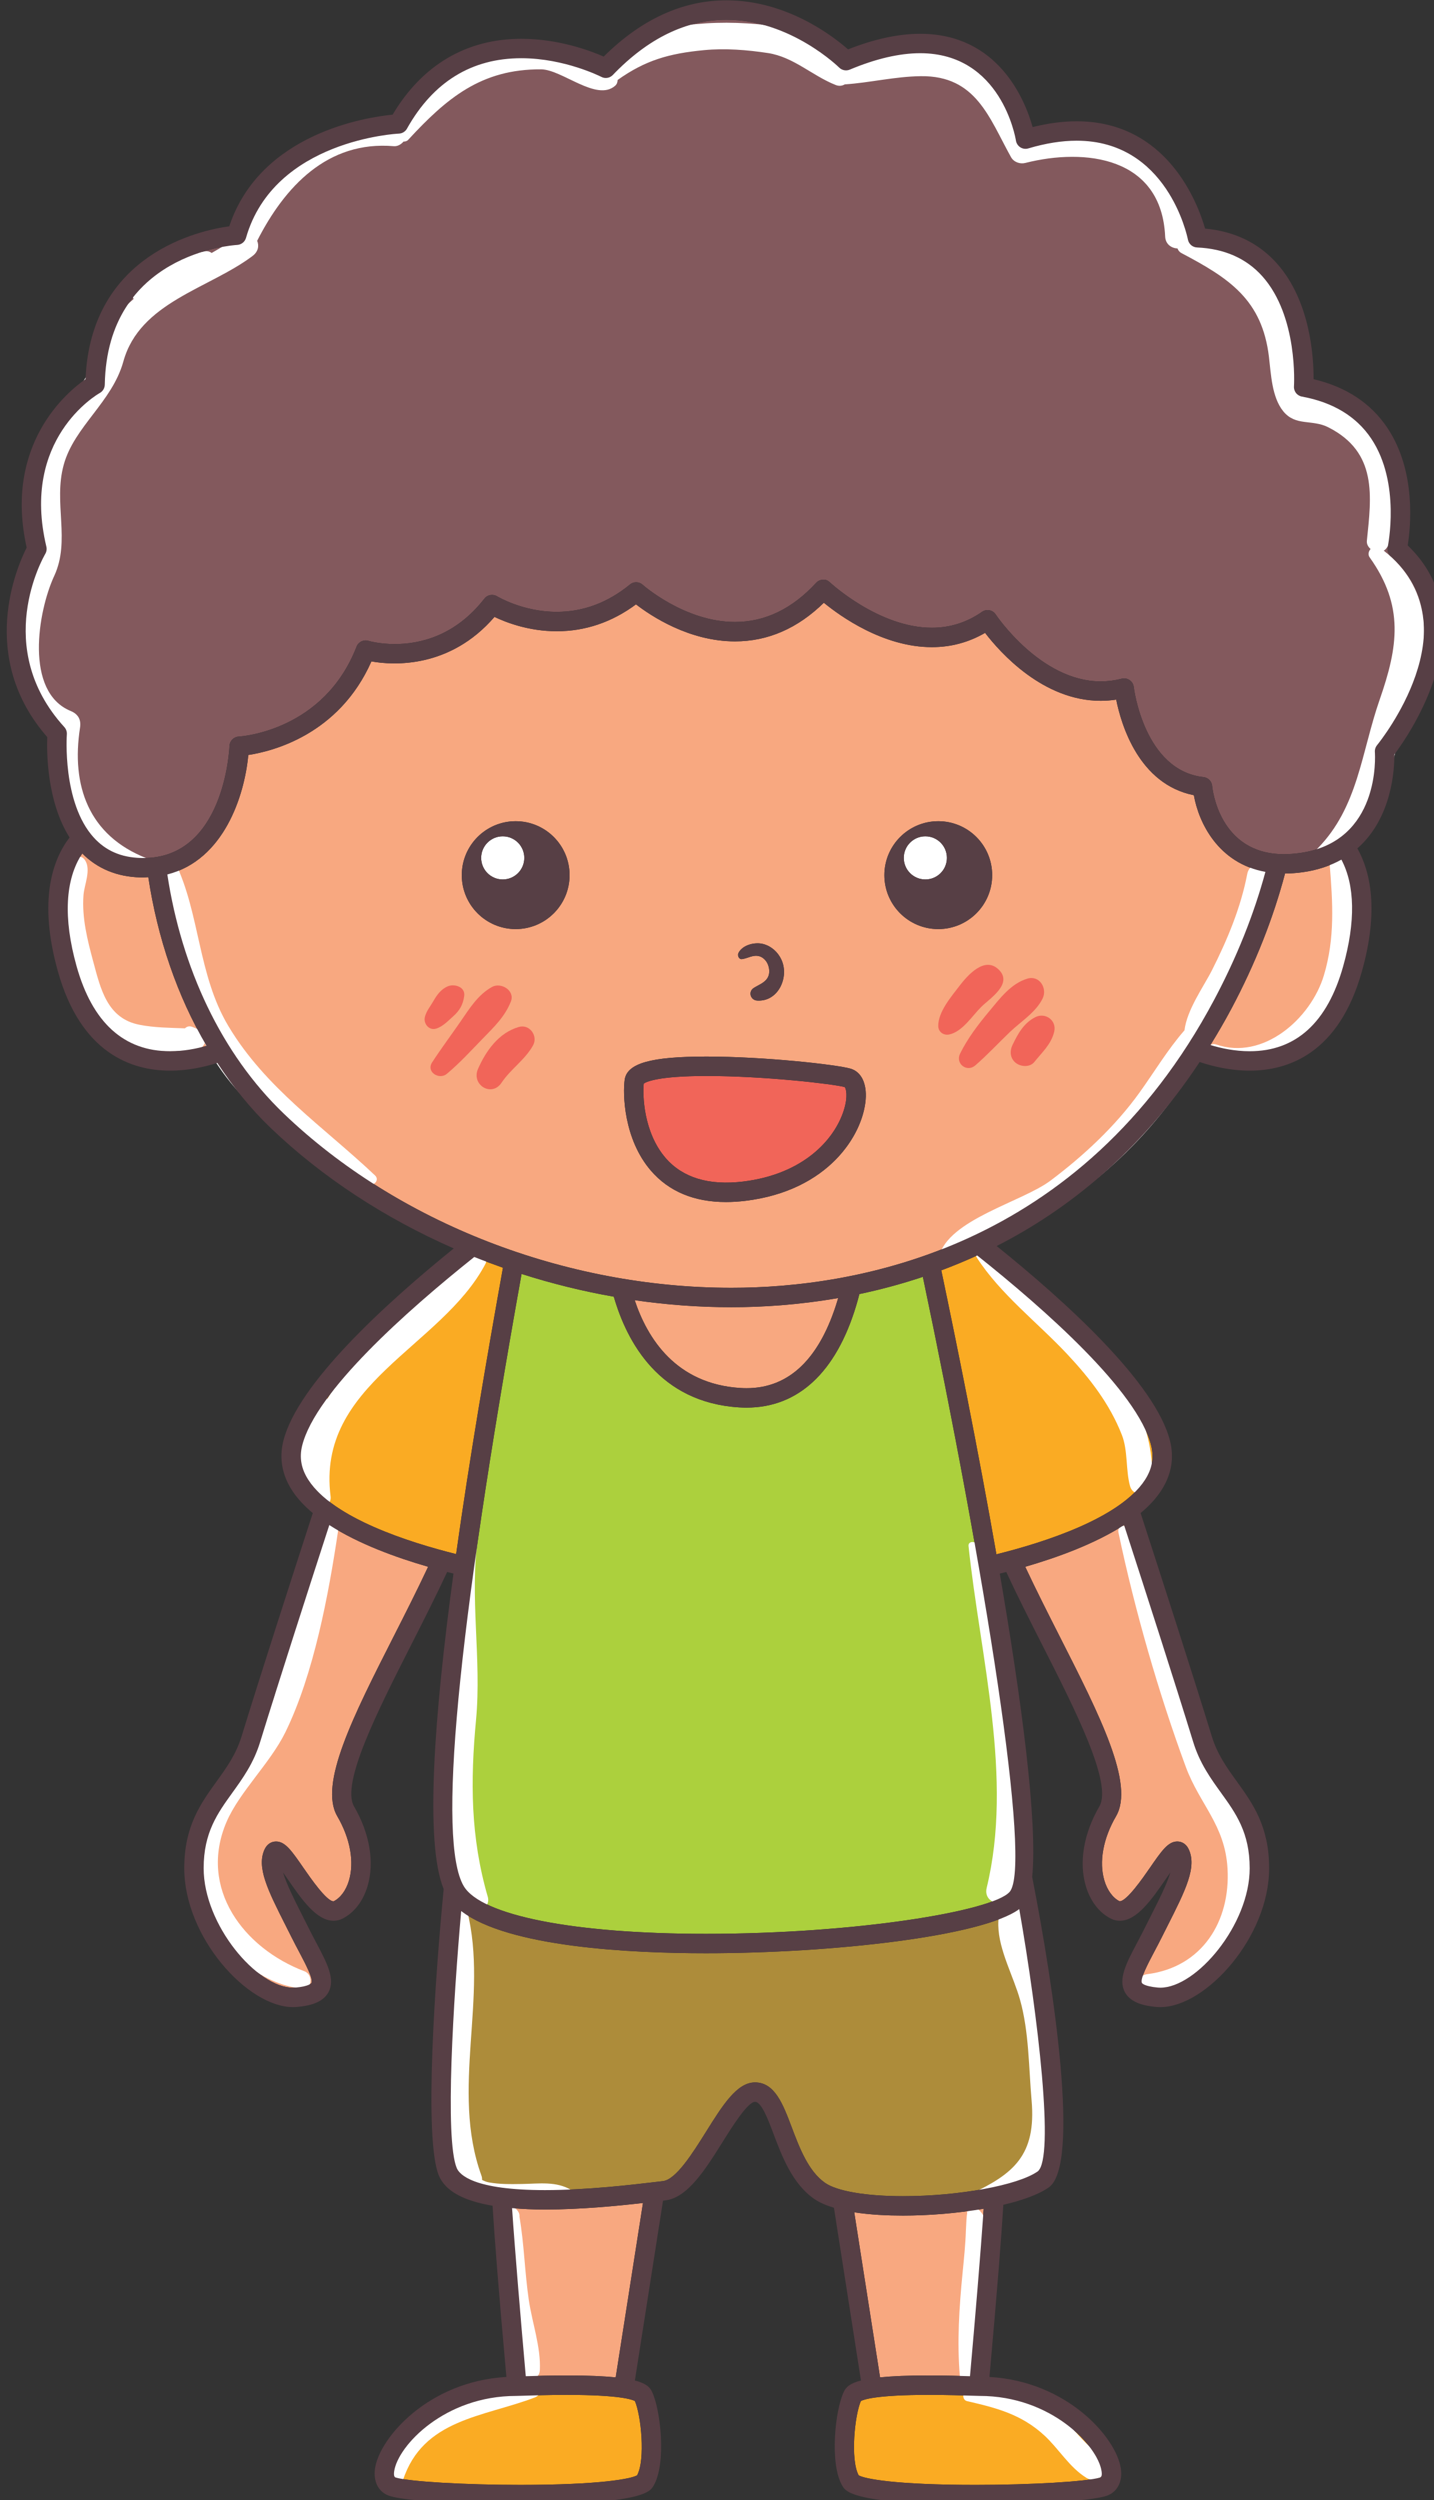 <?xml version="1.0" encoding="UTF-8" standalone="no"?>
<!-- Created with Inkscape (http://www.inkscape.org/) -->

<svg
   width="30.805mm"
   height="53.676mm"
   viewBox="0 0 30.805 53.676"
   version="1.1"
   id="svg1"
   inkscape:version="1.4.2 (f4327f4, 2025-05-13)"
   sodipodi:docname="boy2.svg"
   xmlns:inkscape="http://www.inkscape.org/namespaces/inkscape"
   xmlns:sodipodi="http://sodipodi.sourceforge.net/DTD/sodipodi-0.dtd"
   xmlns="http://www.w3.org/2000/svg"
   xmlns:svg="http://www.w3.org/2000/svg">
  <rect x="0" y="0" width="30.805" height="53.676" fill="#333333" stroke="none"/>
  <sodipodi:namedview
     id="namedview1"
     pagecolor="#ffffff"
     bordercolor="#000000"
     borderopacity="0.25"
     inkscape:showpageshadow="2"
     inkscape:pageopacity="0.0"
     inkscape:pagecheckerboard="0"
     inkscape:deskcolor="#d1d1d1"
     inkscape:document-units="mm"
     inkscape:zoom="1.2275954"
     inkscape:cx="-197.13336"
     inkscape:cy="79.830863"
     inkscape:window-width="2880"
     inkscape:window-height="1676"
     inkscape:window-x="-12"
     inkscape:window-y="-12"
     inkscape:window-maximized="1"
     inkscape:current-layer="layer1" />
  <defs
     id="defs1" />
  <g
     inkscape:label="图层 1"
     inkscape:groupmode="layer"
     id="layer1"
     transform="translate(-157.162,-127.265)">
    <g
       id="g143"
       transform="matrix(0.265,0,0,0.265,65.752,122.552)">
		<path
   style="fill:#f8a880"
   d="m 418.141,197.289 c -1.215,0 -2.634,-0.062 -3.949,-0.268 l 2.094,13.374 c 0.954,-0.098 2.224,-0.155 3.945,-0.155 1.327,0 2.561,0.036 3.343,0.061 0.398,-4.454 0.867,-10.025 1.108,-13.567 -2.116,0.367 -4.468,0.555 -6.541,0.555 z"
   id="path102" />

		<path
   style="fill:#faab23"
   d="m 424.362,211.898 c -0.077,0 -0.269,-0.006 -0.551,-0.015 -0.731,-0.025 -2.097,-0.07 -3.58,-0.07 -4.283,0 -5.297,0.386 -5.501,0.498 -0.5,1.135 -0.87,4.734 -0.181,6.019 0.467,0.282 2.97,0.777 9.477,0.777 h 10e-4 c 4.507,0 9.035,-0.268 10.093,-0.599 0.047,-0.014 0.189,-0.059 0.12,-0.516 -0.316,-2.069 -4.088,-6.094 -9.878,-6.094 z"
   id="path103" />

		<path
   style="fill:#f8a880"
   d="m 389.115,196.798 c -0.98,0 -1.85,-0.045 -2.662,-0.114 0.24,3.539 0.712,9.143 1.112,13.618 0.782,-0.025 2.016,-0.061 3.343,-0.061 1.721,0 2.991,0.058 3.945,0.155 l 2.212,-14.128 c -1.993,0.226 -5.046,0.53 -7.95,0.53 z"
   id="path104" />

		<path
   style="fill:#f8a880"
   d="m 436.063,141.342 c -2.367,1.525 -5.428,2.635 -8.011,3.38 0.873,1.862 1.841,3.773 2.797,5.655 3.262,6.419 6.078,11.963 4.566,14.554 -1.052,1.802 -1.396,3.703 -0.946,5.215 0.237,0.793 0.686,1.405 1.234,1.678 h 0.001 c 0.58,0 1.896,-1.904 2.458,-2.717 0.948,-1.372 1.471,-2.128 2.217,-2.128 0.382,0 0.719,0.219 0.902,0.585 0.728,1.456 -0.234,3.36 -1.69,6.241 l -0.463,0.919 c -0.213,0.427 -0.426,0.829 -0.627,1.208 -0.49,0.926 -1.16,2.194 -0.989,2.509 0.006,0.011 0.16,0.271 1.29,0.374 0.068,0.006 0.134,0.009 0.203,0.009 2.925,-0.001 7.242,-5.099 7.242,-9.679 0,-2.89 -1.126,-4.453 -2.319,-6.106 -0.851,-1.18 -1.73,-2.399 -2.258,-4.115 -1.455,-4.732 -3.826,-12.092 -5.607,-17.582 z"
   id="path105" />

		<path
   style="fill:#faab23"
   d="m 421.248,120.707 c 1.207,5.741 2.962,14.397 4.468,23.005 3.81,-0.946 9.999,-2.904 12.03,-6.011 0.591,-0.904 0.759,-1.819 0.514,-2.798 -1.1,-4.399 -8.612,-11.035 -14.103,-15.402 -0.972,0.447 -1.943,0.845 -2.909,1.206 z"
   id="path106" />

		<path
   style="fill:#f8a880"
   d="m 371.637,141.342 c -1.782,5.491 -4.152,12.85 -5.609,17.583 -0.527,1.715 -1.407,2.935 -2.258,4.115 -1.192,1.654 -2.319,3.216 -2.319,6.106 0,4.581 4.317,9.679 7.242,9.679 0.068,0 0.135,-0.003 0.203,-0.009 1.131,-0.102 1.284,-0.362 1.29,-0.374 0.171,-0.316 -0.5,-1.583 -0.989,-2.509 -0.201,-0.379 -0.414,-0.781 -0.627,-1.208 l -0.463,-0.919 c -1.455,-2.881 -2.418,-4.785 -1.689,-6.241 0.183,-0.366 0.52,-0.585 0.901,-0.585 0.748,0 1.269,0.756 2.217,2.127 0.562,0.814 1.88,2.721 2.446,2.722 0.561,-0.278 1.011,-0.89 1.247,-1.683 0.45,-1.512 0.105,-3.412 -0.946,-5.215 -1.512,-2.591 1.305,-8.135 4.567,-14.554 0.956,-1.882 1.924,-3.793 2.798,-5.655 -2.583,-0.745 -5.644,-1.855 -8.011,-3.38 z"
   id="path107" />

		<path
   style="fill:#faab23"
   d="m 381.918,143.695 c 1.085,-7.724 2.493,-15.943 3.796,-23.201 -0.782,-0.275 -1.558,-0.564 -2.325,-0.872 -5.477,4.368 -12.861,10.922 -13.951,15.281 -0.245,0.979 -0.077,1.893 0.514,2.798 2.021,3.09 8.152,5.043 11.966,5.994 z"
   id="path108" />

		<path
   style="fill:#ad8c3a"
   d="m 429.059,193.712 c 1.388,-1.052 0.038,-12.509 -1.491,-21.256 -3.002,2.219 -15.208,3.577 -25.404,3.577 -10e-4,0 -10e-4,0 -0.003,0 -6.05,0 -16.008,-0.482 -19.833,-3.42 -0.625,7.112 -1.346,18.458 -0.359,20.825 0.223,0.537 1.368,1.786 7.147,1.786 3.412,0 7.099,-0.437 8.871,-0.647 l 0.693,-0.081 c 1.067,-0.119 2.419,-2.277 3.505,-4.01 1.34,-2.14 2.497,-3.988 3.96,-3.988 1.607,0 2.273,1.766 2.979,3.635 0.629,1.664 1.342,3.55 2.698,4.501 0.969,0.678 3.332,1.082 6.319,1.082 4.516,0 9.311,-0.88 10.918,-2.004 z"
   id="path109" />

		<path
   style="fill:#acd03d"
   d="m 419.754,121.234 c -1.754,0.585 -3.48,1.043 -5.146,1.394 -0.081,0.314 -0.166,0.63 -0.262,0.947 -1.63,5.399 -4.702,8.253 -8.883,8.253 -0.001,0 -0.001,0 -0.002,0 -0.194,0 -0.393,-0.006 -0.595,-0.018 -6.476,-0.406 -9.103,-5.29 -10.165,-8.969 -2.536,-0.446 -5.036,-1.064 -7.477,-1.844 -5.252,29.282 -6.83,45.97 -4.689,49.594 1.41,2.387 8.931,3.87 19.626,3.87 10e-4,0 0.002,0 0.003,0 12.114,0 23.179,-1.82 24.615,-3.387 1.873,-2.043 -2.07,-26.259 -7.025,-49.84 z"
   id="path110" />

		<path
   style="fill:#f8a880"
   d="m 404.964,130.238 c 0.168,0.011 0.335,0.016 0.497,0.016 10e-4,0 10e-4,0 0.002,0 3.466,0 5.948,-2.401 7.377,-7.135 0.017,-0.056 0.03,-0.111 0.046,-0.166 -3.227,0.557 -6.188,0.741 -8.652,0.741 -2.621,0 -5.244,-0.195 -7.84,-0.57 1.037,3.118 3.356,6.789 8.57,7.114 z"
   id="path111" />

		<path
   style="fill:#f8a880"
   d="m 358.736,102.955 c 1.086,0 2.108,-0.201 2.948,-0.438 -2.385,-4.063 -3.973,-8.743 -4.72,-13.668 -0.134,0.006 -0.259,0.026 -0.397,0.026 l -0.249,-0.003 c -1.898,-0.052 -3.476,-0.709 -4.706,-1.94 -1.387,2.088 -1.558,5.228 -0.46,9.138 1.283,4.568 3.835,6.885 7.584,6.885 z"
   id="path112" />

		<path
   style="fill:#f8a880"
   d="m 450.525,88.454 c -0.486,0.067 -0.958,0.098 -1.411,0.102 -0.955,3.61 -2.396,7.281 -4.357,10.966 -0.544,1.023 -1.112,1.991 -1.691,2.931 0.878,0.265 1.992,0.502 3.177,0.502 h 0.001 c 3.748,0 6.299,-2.317 7.583,-6.885 1.012,-3.604 0.957,-6.562 -0.144,-8.638 -0.87,0.481 -1.904,0.848 -3.158,1.022 z"
   id="path113" />

		<path
   style="fill:#f8a880"
   d="m 443.368,98.782 c 1.854,-3.484 3.228,-6.951 4.153,-10.36 -3.83,-0.695 -5.409,-3.989 -5.8,-6.211 -4.475,-0.893 -5.897,-5.749 -6.295,-7.745 -0.418,0.063 -0.838,0.096 -1.257,0.096 -4.683,0 -8.166,-3.931 -9.372,-5.503 -1.321,0.769 -2.769,1.157 -4.314,1.157 -3.925,0 -7.408,-2.494 -8.757,-3.598 -2.12,2.078 -4.539,3.13 -7.202,3.13 -3.73,0 -6.836,-2.08 -8.025,-2.999 -1.951,1.446 -4.11,2.178 -6.428,2.178 -2.287,-0.001 -4.131,-0.724 -5.043,-1.163 -3.61,4.19 -8.215,3.93 -9.976,3.606 -2.636,5.949 -8.046,7.289 -9.98,7.582 -0.31,3.339 -1.999,8.521 -6.565,9.679 1.149,7.562 4.368,14.519 9.443,19.38 9.223,8.835 22.787,14.109 36.282,14.109 9.98,10e-4 28.332,-3.03 39.136,-23.338 z M 421.003,84.318 c 2.413,0 4.37,1.956 4.37,4.37 0,2.413 -1.956,4.37 -4.37,4.37 -2.414,0 -4.37,-1.956 -4.37,-4.37 0.001,-2.413 1.957,-4.37 4.37,-4.37 z m -16.195,10.667 c 0.338,-0.653 1.337,-0.898 2.007,-0.718 0.66,0.177 1.186,0.652 1.472,1.269 0.651,1.406 -0.246,3.422 -1.966,3.314 -0.545,-0.034 -0.749,-0.72 -0.277,-1.023 0.413,-0.265 0.954,-0.433 1.17,-0.914 0.142,-0.316 0.097,-0.702 -0.034,-1.014 -0.128,-0.304 -0.405,-0.584 -0.733,-0.656 -0.485,-0.107 -0.887,0.185 -1.35,0.247 -0.27,0.037 -0.392,-0.306 -0.289,-0.505 z m -9.227,10.283 c 0.191,-1.337 2.115,-1.883 6.641,-1.883 4.678,0 10.517,0.651 11.657,0.977 0.88,0.251 1.343,1.19 1.238,2.512 -0.225,2.849 -3.008,7.383 -9.75,8.2 -0.54,0.066 -1.068,0.099 -1.57,0.099 -2.577,0 -4.622,-0.851 -6.078,-2.531 -2.237,-2.579 -2.295,-6.28 -2.138,-7.374 z m -8.835,-20.95 c 2.413,0 4.37,1.956 4.37,4.37 0,2.413 -1.956,4.37 -4.37,4.37 -2.413,0 -4.369,-1.956 -4.369,-4.37 0,-2.413 1.956,-4.37 4.369,-4.37 z"
   id="path114" />

		<path
   style="fill:#83595d"
   d="m 456.395,78.716 c -0.014,-0.201 0.048,-0.4 0.175,-0.556 0.314,-0.387 7.634,-9.537 1.113,-15.312 -0.213,-0.188 -0.307,-0.478 -0.248,-0.756 0.011,-0.051 1.076,-5.154 -1.329,-8.76 -1.201,-1.801 -3.095,-2.951 -5.628,-3.416 -0.393,-0.072 -0.67,-0.428 -0.642,-0.827 0.004,-0.056 0.35,-5.66 -2.565,-8.921 -1.298,-1.451 -3.079,-2.236 -5.293,-2.332 -0.363,-0.015 -0.667,-0.278 -0.737,-0.633 -0.066,-0.327 -1.687,-8.018 -9.023,-8.018 -1.208,0 -2.526,0.211 -3.919,0.626 -0.215,0.064 -0.45,0.033 -0.642,-0.088 -0.191,-0.121 -0.323,-0.319 -0.358,-0.542 -0.047,-0.289 -1.221,-7.084 -7.762,-7.084 -1.682,0 -3.603,0.448 -5.71,1.331 -0.295,0.123 -0.634,0.055 -0.859,-0.168 -0.039,-0.039 -3.956,-3.875 -9.137,-3.875 -3.26,0 -6.36,1.506 -9.212,4.477 -0.241,0.251 -0.617,0.315 -0.929,0.154 -0.029,-0.015 -2.977,-1.514 -6.488,-1.514 -4.03,0 -7.149,1.921 -9.27,5.708 -0.133,0.239 -0.382,0.391 -0.655,0.401 -0.1,0.004 -10.121,0.501 -12.393,8.449 -0.091,0.322 -0.378,0.55 -0.712,0.569 -0.43,0.025 -10.546,0.728 -10.735,11.322 -0.005,0.28 -0.159,0.536 -0.402,0.672 -0.261,0.148 -6.415,3.747 -4.333,12.452 0.047,0.198 0.015,0.407 -0.087,0.582 -0.179,0.307 -4.331,7.592 1.543,14.035 0.145,0.16 0.219,0.373 0.203,0.589 -0.004,0.055 -0.384,5.517 2.171,8.348 0.975,1.08 2.228,1.626 3.829,1.669 l 0.206,0.003 c 6.517,0 6.964,-8.716 6.98,-9.087 0.017,-0.402 0.338,-0.728 0.741,-0.753 0.281,-0.016 6.917,-0.491 9.56,-7.288 0.149,-0.385 0.567,-0.589 0.967,-0.467 0.006,0.002 0.869,0.26 2.134,0.26 2.005,0 4.893,-0.639 7.26,-3.682 0.245,-0.315 0.69,-0.394 1.033,-0.186 0.021,0.013 2.079,1.257 4.83,1.258 2.149,0 4.148,-0.747 5.941,-2.219 0.298,-0.248 0.733,-0.238 1.024,0.021 0.034,0.031 3.418,3.018 7.488,3.018 2.429,0 4.641,-1.066 6.575,-3.17 0.141,-0.155 0.34,-0.246 0.55,-0.253 0.212,-0.036 0.416,0.069 0.567,0.213 0.04,0.037 3.966,3.678 8.267,3.678 1.474,0 2.842,-0.434 4.066,-1.29 0.172,-0.121 0.388,-0.167 0.598,-0.128 0.209,0.04 0.392,0.162 0.509,0.339 0.036,0.054 3.638,5.425 8.512,5.425 0.568,0 1.141,-0.074 1.703,-0.219 0.221,-0.055 0.456,-0.013 0.642,0.115 0.189,0.129 0.31,0.333 0.336,0.559 0.008,0.067 0.823,6.762 5.659,7.3 0.372,0.041 0.663,0.34 0.697,0.713 0.02,0.225 0.563,5.531 5.823,5.531 0.406,0 0.836,-0.032 1.278,-0.093 6.546,-0.91 6.109,-7.884 6.088,-8.18 z"
   id="path115" />

		<path
   style="fill:#faab23"
   d="m 390.908,211.813 c -1.483,0 -2.849,0.045 -3.58,0.07 -0.282,0.009 -0.474,0.015 -0.551,0.015 -5.788,0 -9.561,4.026 -9.878,6.093 -0.07,0.457 0.073,0.502 0.12,0.516 1.058,0.331 5.587,0.599 10.094,0.599 6.507,0 9.011,-0.496 9.478,-0.777 0.688,-1.286 0.318,-4.885 -0.182,-6.019 -0.205,-0.111 -1.218,-0.497 -5.501,-0.497 z"
   id="path116" />

		<path
   style="fill:#ffffff"
   d="m 419.955,89.037 c 0.965,0 1.748,-0.783 1.748,-1.748 0,-0.965 -0.783,-1.748 -1.748,-1.748 -0.965,0 -1.748,0.783 -1.748,1.748 0,0.966 0.782,1.748 1.748,1.748 z"
   id="path117" />

		<path
   style="fill:#ffffff"
   d="m 385.697,89.037 c 0.965,0 1.748,-0.783 1.748,-1.748 0,-0.965 -0.783,-1.748 -1.748,-1.748 -0.965,0 -1.748,0.783 -1.748,1.748 10e-4,0.966 0.783,1.748 1.748,1.748 z"
   id="path118" />

		<path
   style="fill:#f16559"
   d="m 405.179,113.513 c 4.857,-0.589 7.402,-3.366 8.165,-5.769 0.362,-1.143 0.178,-1.791 0.073,-1.885 -0.926,-0.258 -6.561,-0.901 -11.195,-0.901 -3.991,0 -4.92,0.491 -5.095,0.618 -0.093,0.875 -0.04,3.937 1.78,6.036 1.385,1.595 3.505,2.236 6.272,1.901 z"
   id="path119" />

		<path
   style="fill:#f16559"
   d="m 425.919,96.356 c -1.151,-1.151 -2.547,0.452 -3.212,1.322 -0.659,0.864 -1.726,2.099 -1.705,3.244 0.009,0.476 0.439,0.769 0.887,0.675 1.072,-0.223 1.867,-1.515 2.605,-2.242 0.699,-0.688 2.568,-1.856 1.425,-2.999 z"
   id="path120" />

		<path
   style="fill:#f16559"
   d="m 428.228,97.072 c -1.343,0.403 -2.225,1.606 -3.092,2.641 -0.887,1.059 -1.753,2.195 -2.365,3.435 -0.402,0.812 0.552,1.545 1.235,0.953 0.981,-0.85 1.869,-1.811 2.808,-2.709 0.891,-0.853 2.097,-1.582 2.649,-2.713 0.401,-0.821 -0.254,-1.902 -1.235,-1.607 z"
   id="path121" />

		<path
   style="fill:#f16559"
   d="m 428.866,100.196 c -0.935,0.476 -1.406,1.34 -1.847,2.254 -0.223,0.463 -0.204,0.99 0.177,1.37 0.4,0.399 1.213,0.482 1.599,0 0.632,-0.79 1.36,-1.427 1.606,-2.444 0.221,-0.92 -0.717,-1.597 -1.535,-1.18 z"
   id="path122" />

		<path
   style="fill:#f16559"
   d="m 381.225,97.701 c -0.529,0.233 -0.862,0.683 -1.142,1.177 -0.239,0.422 -0.598,0.843 -0.702,1.321 -0.115,0.534 0.348,1.102 0.922,0.922 0.544,-0.17 0.967,-0.631 1.386,-1.004 0.524,-0.467 0.794,-0.95 0.885,-1.642 0.1,-0.754 -0.816,-1.009 -1.349,-0.774 z"
   id="path123" />

		<path
   style="fill:#f16559"
   d="m 384.821,97.749 c -1.157,0.648 -1.826,1.761 -2.562,2.824 -0.76,1.096 -1.561,2.169 -2.288,3.287 -0.502,0.772 0.57,1.447 1.197,0.923 1.033,-0.862 1.947,-1.864 2.883,-2.827 0.915,-0.941 1.813,-1.787 2.305,-3.027 0.356,-0.902 -0.806,-1.589 -1.535,-1.18 z"
   id="path124" />

		<path
   style="fill:#f16559"
   d="m 386.999,100.988 c -1.621,0.472 -2.65,1.91 -3.306,3.397 -0.568,1.288 1.105,2.325 1.91,1.117 0.741,-1.112 1.889,-1.838 2.548,-3.015 0.43,-0.768 -0.274,-1.755 -1.152,-1.499 z"
   id="path125" />

		<path
   style="fill:#ffffff"
   d="m 375.348,113.02 c -4.18,-3.954 -8.899,-7.084 -11.905,-12.127 -2.461,-4.13 -2.285,-9.071 -4.293,-13.222 -0.263,-0.543 -1.257,-0.305 -1.176,0.318 0.61,4.686 1.138,8.887 3.057,13.206 -0.018,-0.008 -0.029,-0.021 -0.048,-0.029 -0.151,-0.061 -0.303,-0.122 -0.454,-0.184 -0.243,-0.098 -0.445,-0.027 -0.589,0.118 -1.235,-0.045 -2.462,-0.05 -3.688,-0.289 -2.625,-0.512 -3.152,-2.901 -3.754,-5.132 -0.475,-1.762 -0.925,-3.543 -0.786,-5.379 0.064,-0.843 0.643,-2.062 0.112,-2.84 -0.155,-0.228 -0.371,-0.306 -0.639,-0.26 -1.232,0.213 -1.46,2.403 -1.641,3.368 -0.452,2.404 0.678,5.224 1.307,7.494 1.312,4.736 5.657,5.17 9.904,4.8 0.423,-0.037 0.681,-0.282 0.781,-0.577 2.643,5.215 8.148,9.035 13.276,11.429 0.434,0.203 0.923,-0.328 0.536,-0.694 z"
   id="path126" />

		<path
   style="fill:#ffffff"
   d="m 459.452,73.779 c 1.584,-4.362 1.366,-8.484 -2.336,-11.38 0.068,-0.042 0.132,-0.091 0.186,-0.159 3.181,-4.016 0,-11.078 -4.692,-12.368 -2.167,-0.596 -2.159,-0.713 -2.463,-3.158 -0.158,-1.272 -0.274,-2.539 -0.639,-3.773 -1.006,-3.404 -4.98,-5.16 -8.098,-5.978 0,-0.004 0.002,-0.006 0.002,-0.01 -0.155,-3.441 -1.821,-5.975 -4.751,-7.726 -2.546,-1.522 -7.904,0.591 -9.013,-1.867 -1.424,-3.154 -2.899,-4.852 -6.419,-5.425 -2.354,-0.383 -5.285,-0.128 -7.329,1.249 -0.08,-0.17 -0.201,-0.321 -0.411,-0.412 -2.596,-1.122 -4.101,-2.755 -7.095,-3.024 -2.297,-0.207 -4.486,-0.156 -6.755,0.213 -1.179,0.192 -5.18,1.466 -5.566,3.216 -5.734,-3.479 -13.351,-1.405 -16.478,4.503 -0.093,-0.074 -0.203,-0.127 -0.33,-0.145 -0.094,-0.013 -0.189,-0.026 -0.283,-0.04 -0.203,-0.028 -0.377,0.019 -0.53,0.096 -1.125,0.233 -2.492,0.058 -3.65,0.376 -1.424,0.391 -2.823,1.16 -3.983,2.059 -2.073,1.607 -4.059,3.981 -4.228,6.692 -0.135,0.042 -0.273,0.109 -0.41,0.216 -0.628,0.492 -1.335,0.93 -2.08,1.346 -0.141,-0.106 -0.321,-0.167 -0.503,-0.14 -1.464,0.22 -2.89,0.689 -4.233,1.352 -0.631,0.312 -1.239,0.73 -1.635,1.321 -0.348,0.521 -0.147,0.8 0.046,1.192 -1.033,0.877 -1.876,1.923 -2.353,3.278 -1.557,4.43 -6.016,7.941 -6.011,12.973 0.002,2.386 -0.039,4.423 -0.626,6.696 -0.463,1.794 -0.668,3.562 -0.709,5.412 -0.061,2.804 0.845,5.291 3.131,6.673 -0.573,5.306 1.318,11.063 7.475,11.293 0.623,0.023 0.647,-0.814 0.137,-1.014 -4.701,-1.839 -6.12,-5.888 -5.388,-10.585 0.101,-0.648 -0.162,-1.097 -0.764,-1.345 -3.755,-1.551 -2.656,-8.084 -1.33,-10.94 1.338,-2.882 -0.085,-5.906 0.772,-9.011 0.855,-3.097 3.922,-5.071 4.835,-8.369 1.331,-4.809 6.946,-5.89 10.465,-8.538 0.484,-0.364 0.543,-0.847 0.379,-1.233 2.222,-4.365 5.692,-8.129 11.081,-7.666 0.293,0.025 0.586,-0.142 0.785,-0.375 0.138,0.006 0.276,-0.031 0.377,-0.141 3.119,-3.376 5.927,-5.743 10.777,-5.71 1.694,0.011 4.492,2.64 5.995,1.334 0.152,-0.132 0.201,-0.302 0.207,-0.474 2.234,-1.586 4.139,-2.143 6.998,-2.415 1.719,-0.163 3.494,-0.024 5.192,0.236 2.073,0.317 3.581,1.833 5.484,2.587 0.273,0.108 0.527,0.073 0.737,-0.049 2.066,-0.139 4.063,-0.639 6.167,-0.665 4.491,-0.056 5.543,3.387 7.307,6.554 0.228,0.409 0.724,0.587 1.167,0.475 4.842,-1.229 11.042,-0.501 11.332,5.965 0.028,0.626 0.515,0.943 1.002,0.965 0.05,0.149 0.151,0.285 0.328,0.378 3.854,2.033 6.531,3.76 7.085,8.418 0.164,1.38 0.233,3.246 1.149,4.382 1.008,1.25 2.331,0.637 3.661,1.31 4.013,2.031 3.49,5.599 3.127,9.191 -0.027,0.27 0.104,0.503 0.302,0.667 -0.166,0.185 -0.237,0.454 -0.077,0.679 2.81,3.938 2.309,7.232 0.811,11.53 -1.49,4.274 -1.738,8.729 -5.058,12.08 -0.658,0.664 0.172,1.643 0.963,1.248 0.017,-0.009 0.032,-0.021 0.049,-0.029 0,0.015 -0.006,0.027 -0.005,0.042 0.249,3.091 0.439,5.969 -0.469,8.992 -1.063,3.538 -4.945,6.912 -8.722,5.605 -0.699,-0.242 -1.072,0.785 -0.486,1.153 3.545,2.229 7.32,-0.315 9.602,-3.185 2.786,-3.503 2.817,-8.665 1.604,-12.772 -0.078,-0.266 -0.279,-0.422 -0.507,-0.494 3.679,-2.848 4.262,-9.375 5.698,-13.332 z"
   id="path127" />

		<path
   style="fill:#ffffff"
   d="m 445.83,96.063 c 1.093,-2.09 2.359,-4.815 2.248,-7.2 -0.052,-1.114 -1.8,-1.467 -2.028,-0.274 -0.52,2.721 -1.614,5.336 -2.86,7.802 -0.664,1.315 -2.021,3.176 -2.229,4.869 -1.366,1.563 -2.433,3.359 -3.652,5.053 -1.96,2.725 -4.525,5.107 -7.199,7.117 -2.322,1.745 -8.276,3.143 -9.052,6.163 -0.027,0.106 0.086,0.19 0.181,0.139 4.02,-2.197 8.313,-3.123 12.028,-5.99 3.94,-3.041 7.818,-7.619 9.844,-12.184 0.167,-0.376 0.076,-0.754 -0.133,-1.023 0.053,-0.09 0.102,-0.18 0.158,-0.269 0.896,-1.412 1.917,-2.717 2.694,-4.203 z"
   id="path128" />

		<path
   style="fill:#ffffff"
   d="m 383.038,119.237 c -3.516,4.131 -8.805,7.342 -11.549,11.865 -0.186,-0.051 -0.391,-0.021 -0.553,0.154 -2.027,2.193 -2.191,5.313 -1.1,7.986 0.002,0.014 0.003,0.028 0.005,0.042 0.003,-0.001 0.006,-0.003 0.009,-0.004 0.032,0.078 0.054,0.158 0.088,0.235 0.382,0.857 1.925,0.454 1.805,-0.489 -1.162,-9.124 8.962,-12.061 12.542,-18.826 0.407,-0.766 -0.639,-1.677 -1.247,-0.963 z"
   id="path129" />

		<path
   style="fill:#ffffff"
   d="m 424.718,119.075 c -0.362,-0.242 -0.827,0.234 -0.594,0.594 1.926,2.981 4.916,5.251 7.333,7.829 1.829,1.951 3.438,4.02 4.425,6.532 0.508,1.292 0.302,2.818 0.667,4.161 0.115,0.422 0.473,0.632 0.883,0.673 0.058,0.006 0.117,0.011 0.175,0.017 0.413,0.04 0.707,-0.363 0.729,-0.729 0.501,-8.435 -7.152,-14.745 -13.618,-19.077 z"
   id="path130" />

		<path
   style="fill:#ffffff"
   d="m 369.63,177.497 c -4.919,-1.858 -8.629,-6.709 -6.327,-12.094 1.036,-2.423 3.55,-4.779 4.772,-7.272 2.302,-4.699 3.501,-11.131 4.269,-16.282 0.125,-0.836 -1.006,-1.187 -1.286,-0.355 -1.45,4.312 -2.682,8.448 -3.667,12.885 -1.025,4.62 -4.81,7.696 -6.444,11.96 -2.026,5.287 3.35,12.147 8.496,12.543 0.847,0.065 0.88,-1.123 0.187,-1.385 z"
   id="path131" />

		<path
   style="fill:#ffffff"
   d="m 442.466,159.038 c -0.999,-2.685 -1.358,-5.638 -2.352,-8.363 -1.105,-3.028 -2.416,-5.994 -3.653,-8.97 -0.215,-0.516 -0.973,-0.337 -0.853,0.235 1.306,6.225 3.257,13.032 5.46,18.992 1.125,3.043 3.173,4.697 3.382,8.217 0.256,4.304 -2.062,8.008 -6.492,8.577 -1.218,0.156 -1.264,2.076 0,1.95 5.728,-0.569 8.28,-5.117 8.406,-10.527 0.096,-4.165 -2.535,-6.447 -3.898,-10.111 z"
   id="path132" />

		<path
   style="fill:#ffffff"
   d="m 384.485,171.466 c -1.405,-4.846 -1.418,-9.373 -0.952,-14.349 0.462,-4.945 -0.543,-9.919 0.16,-14.823 0.082,-0.57 -0.71,-0.826 -0.885,-0.244 -1.466,4.878 -0.932,10.048 -1.49,15.067 -0.573,5.157 -0.869,10.304 1.49,15.056 0.468,0.944 1.963,0.279 1.677,-0.707 z"
   id="path133" />

		<path
   style="fill:#ffffff"
   d="m 427.971,174.48 c 0.132,-0.035 0.232,-0.137 0.209,-0.324 -0.078,-0.636 -0.166,-1.22 -0.436,-1.806 -0.006,-0.013 -0.021,-0.009 -0.031,-0.017 -0.001,-0.041 -0.005,-0.088 -0.005,-0.128 0.002,-0.522 -0.402,-0.869 -0.846,-0.915 0.002,-0.005 0.005,-0.007 0.007,-0.011 2.897,-8.527 0.117,-20.08 -2.737,-28.325 -0.12,-0.346 -0.719,-0.316 -0.676,0.091 0.952,9.015 3.638,18.777 1.47,27.697 -0.18,0.741 0.37,1.202 0.941,1.227 -0.074,0.296 0.012,0.618 0.217,0.869 0.005,0.007 0.009,0.01 0.014,0.017 -0.121,0.008 -0.242,0.204 -0.229,0.925 0.037,2.013 1.236,4.131 1.77,6.05 0.723,2.597 0.694,5.447 0.929,8.124 0.391,4.454 -1.476,5.962 -4.938,7.586 -0.325,0.153 -0.136,0.608 0.17,0.626 11.817,0.69 5.578,-14.198 4.171,-21.686 z"
   id="path134" />

		<path
   style="fill:#ffffff"
   d="m 391.288,195.236 c -1.248,-0.757 -2.641,-0.529 -4.044,-0.507 -0.901,0.014 -1.799,0.032 -2.687,-0.134 -0.197,-0.037 -0.371,-0.111 -0.537,-0.199 0.009,-0.106 -0.004,-0.219 -0.047,-0.338 -2.535,-6.989 0.593,-14.471 -1.163,-21.483 -0.049,-0.194 -0.237,-0.415 -0.445,-0.445 -0.024,-0.004 -0.048,-0.007 -0.072,-0.011 -0.581,-0.085 -1.053,0.544 -0.596,1.025 0.522,0.549 -0.37,4.96 -0.469,5.773 -0.25,2.055 -0.458,4.099 -0.529,6.169 -0.105,3.035 0.199,6.398 1.44,9.206 0.012,0.04 0.008,0.077 0.027,0.117 0.057,0.113 0.113,0.227 0.17,0.34 0.108,0.216 0.279,0.339 0.47,0.395 0.561,0.66 1.672,1.086 2.332,1.251 0.217,0.054 0.437,0.098 0.659,0.135 -0.166,0.082 -0.3,0.245 -0.359,0.52 -0.46,2.13 -0.173,4.409 0.087,6.551 0.255,2.097 0.524,4.845 1.807,6.583 0.428,0.58 1.337,0.402 1.374,-0.372 0.088,-1.863 -0.621,-3.829 -0.895,-5.677 -0.331,-2.234 -0.376,-4.532 -0.758,-6.753 0.011,-0.107 -0.004,-0.213 -0.047,-0.313 -10e-4,-0.007 -0.002,-0.013 -0.003,-0.02 -0.002,0.001 -0.003,0.003 -0.005,0.004 -0.076,-0.168 -0.214,-0.315 -0.382,-0.421 1.436,0.124 2.931,-0.012 4.323,-0.115 0.668,-0.048 0.962,-0.91 0.349,-1.281 z"
   id="path135" />

		<path
   style="fill:#ffffff"
   d="m 424.036,196.65 c -0.376,-0.206 -0.765,0.128 -0.686,0.527 -0.038,-0.191 -0.1,1.081 -0.108,1.34 -0.036,1.13 -0.156,2.264 -0.266,3.388 -0.274,2.802 -0.464,5.618 -0.219,8.431 0.098,1.117 1.643,1.12 1.737,0 0.25,-2.978 0.355,-6.047 0.456,-9.04 0.044,-1.296 0.465,-3.892 -0.914,-4.646 z"
   id="path136" />

		<path
   style="fill:#ffffff"
   d="m 388.318,210.753 c -4.239,-0.915 -12.624,2.536 -12.032,7.798 0.083,0.738 1.071,0.934 1.32,0.179 1.634,-4.974 6.529,-5.116 10.712,-6.713 0.556,-0.211 0.692,-1.114 0,-1.264 z"
   id="path137" />

		<path
   style="fill:#ffffff"
   d="m 434.095,216.667 c -1.657,-1.136 -2.598,-3.005 -4.402,-3.985 -1.884,-1.024 -4.23,-1.655 -6.355,-1.183 -0.41,0.091 -0.406,0.728 0,0.822 2.378,0.546 4.399,1.063 6.259,2.775 1.182,1.088 2.023,2.577 3.409,3.436 1.195,0.741 2.223,-1.087 1.089,-1.865 z"
   id="path138" />

		<path
   style="fill:#573f45"
   d="m 457.974,78.913 c 1.196,-1.593 7.55,-10.733 1.083,-16.939 0.232,-1.44 0.716,-5.973 -1.636,-9.506 -1.337,-2.01 -3.352,-3.341 -5.994,-3.961 0.01,-1.735 -0.243,-6.319 -2.978,-9.383 -1.473,-1.65 -3.427,-2.597 -5.817,-2.82 -0.59,-2.049 -3.068,-8.693 -10.413,-8.693 -1.122,0 -2.319,0.159 -3.567,0.471 -0.598,-2.137 -2.744,-7.559 -9.115,-7.559 -1.763,0 -3.727,0.424 -5.848,1.263 -1.189,-1.047 -4.953,-3.975 -9.858,-3.975 -3.551,0 -6.895,1.533 -9.95,4.558 -1.076,-0.472 -3.657,-1.441 -6.678,-1.441 -4.444,0 -8.041,2.123 -10.431,6.146 -2.067,0.2 -10.726,1.484 -13.243,9.045 -2.335,0.319 -11.234,2.199 -11.652,12.384 -1.489,1.034 -6.631,5.286 -4.772,13.646 -0.778,1.535 -3.998,8.864 1.669,15.354 -0.047,1.197 -0.041,5.207 1.81,8.136 -0.01,0.014 -0.023,0.025 -0.033,0.039 -1.314,1.735 -2.54,5.019 -0.911,10.818 1.863,6.638 5.975,8.032 9.097,8.032 1.462,0 2.8,-0.304 3.824,-0.629 1.257,1.917 2.68,3.694 4.303,5.25 4.21,4.033 9.297,7.341 14.862,9.782 -5.554,4.49 -12.659,10.977 -13.812,15.592 -0.352,1.407 -0.109,2.766 0.724,4.04 0.425,0.65 0.993,1.252 1.662,1.809 -1.799,5.541 -4.271,13.207 -5.773,18.091 -0.452,1.469 -1.219,2.532 -2.031,3.658 -1.285,1.783 -2.616,3.627 -2.616,7.025 0,5.581 5.128,11.252 8.815,11.252 0.116,0 0.23,-0.005 0.344,-0.015 0.852,-0.078 2.04,-0.285 2.532,-1.191 0.572,-1.056 -0.114,-2.352 -0.981,-3.994 -0.196,-0.369 -0.404,-0.761 -0.61,-1.176 l -0.466,-0.925 c -0.707,-1.399 -1.352,-2.676 -1.627,-3.611 0.124,0.176 0.247,0.354 0.358,0.515 1.155,1.673 2.349,3.4 3.74,3.401 0.251,0 0.491,-0.057 0.718,-0.17 0.948,-0.475 1.672,-1.411 2.037,-2.637 0.573,-1.926 0.174,-4.28 -1.096,-6.456 -1.078,-1.851 1.944,-7.8 4.611,-13.049 1.004,-1.977 2.024,-3.987 2.937,-5.947 0.175,0.045 0.346,0.088 0.512,0.129 -1.572,11.584 -2.334,21.798 -0.794,25.561 -0.676,6.997 -1.634,20.227 -0.391,23.211 0.516,1.239 1.966,2.043 4.354,2.446 0.151,2.485 0.475,6.694 1.121,13.871 -6.301,0.358 -10.265,4.905 -10.646,7.394 -0.169,1.106 0.293,1.969 1.205,2.255 1.41,0.441 6.381,0.671 10.563,0.671 9.904,0 10.526,-1.035 10.792,-1.478 1.088,-1.814 0.582,-6.259 -0.126,-7.674 -0.161,-0.322 -0.44,-0.641 -1.372,-0.88 l 2.281,-14.57 0.167,-0.019 c 1.823,-0.202 3.267,-2.508 4.664,-4.739 0.761,-1.216 2.035,-3.249 2.627,-3.249 0.519,0 1.045,1.391 1.507,2.618 0.675,1.784 1.514,4.005 3.269,5.233 0.437,0.306 0.997,0.542 1.621,0.731 l 2.191,13.996 c -0.932,0.239 -1.211,0.557 -1.372,0.879 -0.708,1.415 -1.213,5.862 -0.125,7.675 0.265,0.443 0.887,1.478 10.791,1.478 h 10e-4 c 4.181,0 9.152,-0.23 10.562,-0.671 0.913,-0.286 1.374,-1.149 1.205,-2.255 -0.38,-2.49 -4.344,-7.036 -10.646,-7.394 0.652,-7.252 0.976,-11.473 1.125,-13.947 1.545,-0.362 2.86,-0.833 3.687,-1.412 2.551,-1.786 0.428,-16.098 -1.349,-25.154 0.45,-4.5 -0.873,-14.357 -2.625,-24.573 0.17,-0.042 0.345,-0.086 0.524,-0.132 0.912,1.96 1.932,3.97 2.936,5.947 2.667,5.25 5.689,11.199 4.611,13.049 -1.27,2.176 -1.669,4.53 -1.096,6.456 0.365,1.226 1.089,2.162 2.038,2.637 0.225,0.113 0.466,0.17 0.717,0.17 1.39,0 2.585,-1.729 3.74,-3.4 0.111,-0.162 0.234,-0.34 0.359,-0.516 -0.277,0.935 -0.922,2.211 -1.629,3.61 l -0.466,0.926 c -0.207,0.415 -0.415,0.807 -0.61,1.176 -0.867,1.642 -1.554,2.938 -0.981,3.994 0.492,0.906 1.68,1.113 2.532,1.191 0.114,0.01 0.227,0.015 0.344,0.015 0,0 0,0 0.001,0 3.686,-0.001 8.814,-5.671 8.814,-11.252 0,-3.398 -1.33,-5.242 -2.616,-7.027 -0.812,-1.125 -1.579,-2.188 -2.031,-3.657 -1.502,-4.884 -3.974,-12.551 -5.773,-18.092 0.668,-0.556 1.236,-1.158 1.661,-1.808 0.833,-1.274 1.076,-2.633 0.724,-4.04 -1.17,-4.682 -8.465,-11.29 -14.053,-15.786 5.841,-2.974 11.654,-7.651 16.455,-14.909 1.048,0.35 2.482,0.7 4.053,0.7 h 10e-4 c 3.122,0 7.232,-1.394 9.096,-8.032 1.396,-4.972 0.693,-8.092 -0.364,-9.975 2.825,-2.479 3.009,-6.46 2.996,-7.608 z m -4.148,17.157 c -1.283,4.568 -3.834,6.885 -7.583,6.885 h -10e-4 c -1.185,0 -2.299,-0.237 -3.177,-0.502 0.579,-0.94 1.147,-1.908 1.691,-2.931 1.961,-3.685 3.401,-7.356 4.357,-10.966 0.453,-0.004 0.925,-0.035 1.411,-0.102 1.255,-0.174 2.289,-0.541 3.158,-1.023 1.101,2.076 1.156,5.035 0.144,8.639 z m -15.565,38.833 c 0.245,0.979 0.077,1.893 -0.514,2.798 -2.031,3.107 -8.22,5.065 -12.03,6.011 -1.507,-8.609 -3.262,-17.264 -4.468,-23.005 0.965,-0.361 1.936,-0.759 2.91,-1.206 5.49,4.368 13.002,11.003 14.102,15.402 z m 7.987,34.242 c 0,4.58 -4.317,9.678 -7.242,9.679 -0.069,0 -0.135,-0.003 -0.203,-0.009 -1.131,-0.102 -1.284,-0.362 -1.29,-0.374 -0.171,-0.316 0.5,-1.583 0.989,-2.509 0.201,-0.379 0.414,-0.781 0.627,-1.208 l 0.463,-0.919 c 1.455,-2.881 2.418,-4.785 1.69,-6.241 -0.183,-0.366 -0.52,-0.585 -0.902,-0.585 -0.747,0 -1.269,0.756 -2.217,2.128 -0.562,0.813 -1.878,2.717 -2.458,2.717 h -10e-4 c -0.548,-0.273 -0.997,-0.886 -1.234,-1.678 -0.45,-1.512 -0.105,-3.412 0.946,-5.215 1.512,-2.591 -1.305,-8.135 -4.566,-14.554 -0.956,-1.882 -1.924,-3.793 -2.797,-5.655 2.583,-0.746 5.644,-1.855 8.011,-3.38 1.781,5.491 4.152,12.85 5.608,17.583 0.528,1.715 1.407,2.935 2.258,4.115 1.191,1.653 2.318,3.215 2.318,6.105 z m -19.47,1.929 c -1.436,1.567 -12.5,3.387 -24.615,3.387 -0.001,0 -0.002,0 -0.003,0 -10.695,0 -18.216,-1.483 -19.626,-3.87 -2.141,-3.623 -0.563,-20.312 4.689,-49.594 2.441,0.78 4.941,1.398 7.477,1.844 1.063,3.678 3.69,8.563 10.165,8.969 0.202,0.012 0.401,0.018 0.595,0.018 0.001,0 0.001,0 0.002,0 4.181,0 7.253,-2.854 8.883,-8.253 0.096,-0.317 0.181,-0.633 0.262,-0.947 1.667,-0.35 3.392,-0.809 5.146,-1.394 4.956,23.581 8.899,47.797 7.025,49.84 z m 7.342,47.434 c -1.058,0.331 -5.586,0.599 -10.093,0.599 h -10e-4 c -6.507,0 -9.01,-0.496 -9.477,-0.777 -0.689,-1.285 -0.318,-4.884 0.181,-6.019 0.204,-0.111 1.218,-0.498 5.501,-0.498 1.483,0 2.849,0.045 3.58,0.07 0.281,0.009 0.474,0.015 0.551,0.015 5.789,0 9.561,4.025 9.878,6.093 0.07,0.458 -0.073,0.502 -0.12,0.517 z m -10.546,-8.207 c -0.782,-0.025 -2.016,-0.061 -3.343,-0.061 -1.721,0 -2.991,0.058 -3.945,0.155 l -2.094,-13.374 c 1.315,0.206 2.734,0.268 3.949,0.268 2.073,0 4.425,-0.189 6.542,-0.555 -0.242,3.542 -0.711,9.113 -1.109,13.567 z m -5.433,-14.585 c -2.987,0 -5.35,-0.404 -6.319,-1.082 -1.357,-0.951 -2.07,-2.837 -2.698,-4.501 -0.706,-1.869 -1.372,-3.635 -2.979,-3.635 -1.464,0 -2.621,1.848 -3.96,3.988 -1.086,1.734 -2.437,3.892 -3.505,4.01 l -0.693,0.081 c -1.772,0.21 -5.458,0.647 -8.871,0.647 -5.779,0 -6.924,-1.249 -7.147,-1.786 -0.986,-2.367 -0.265,-13.712 0.359,-20.825 3.825,2.938 13.784,3.42 19.833,3.42 0.002,0 0.002,0 0.003,0 10.196,0 22.402,-1.359 25.404,-3.577 1.53,8.746 2.879,20.203 1.491,21.256 -1.607,1.124 -6.402,2.004 -10.918,2.004 z M 396.59,218.33 c -0.467,0.282 -2.971,0.777 -9.478,0.777 -4.507,0 -9.036,-0.268 -10.094,-0.599 -0.047,-0.014 -0.189,-0.059 -0.12,-0.516 0.316,-2.068 4.089,-6.093 9.878,-6.093 0.077,0 0.269,-0.006 0.551,-0.015 0.731,-0.025 2.097,-0.07 3.58,-0.07 4.283,0 5.297,0.386 5.501,0.498 0.5,1.133 0.871,4.731 0.182,6.018 z m -5.682,-8.09 c -1.327,0 -2.561,0.036 -3.343,0.061 -0.4,-4.475 -0.871,-10.079 -1.112,-13.618 0.813,0.069 1.683,0.114 2.662,0.114 2.903,0 5.957,-0.304 7.95,-0.53 l -2.212,14.128 c -0.954,-0.097 -2.224,-0.155 -3.945,-0.155 z m -18.624,-45.309 c 1.052,1.802 1.396,3.703 0.946,5.215 -0.237,0.793 -0.686,1.405 -1.247,1.683 -0.565,-0.001 -1.883,-1.908 -2.446,-2.722 -0.948,-1.371 -1.47,-2.127 -2.217,-2.127 -0.381,0 -0.718,0.219 -0.901,0.585 -0.729,1.456 0.233,3.36 1.689,6.241 l 0.463,0.919 c 0.213,0.427 0.426,0.829 0.627,1.208 0.49,0.926 1.16,2.194 0.989,2.509 -0.006,0.011 -0.16,0.271 -1.29,0.374 -0.068,0.006 -0.135,0.009 -0.203,0.009 -2.925,0 -7.242,-5.098 -7.242,-9.679 0,-2.89 1.127,-4.452 2.319,-6.106 0.851,-1.18 1.731,-2.399 2.258,-4.115 1.456,-4.733 3.827,-12.092 5.609,-17.583 2.367,1.525 5.427,2.634 8.011,3.38 -0.873,1.862 -1.841,3.773 -2.798,5.655 -3.262,6.42 -6.078,11.963 -4.567,14.554 z m -2.331,-27.23 c -0.591,-0.904 -0.759,-1.819 -0.514,-2.798 1.09,-4.359 8.474,-10.913 13.951,-15.281 0.767,0.307 1.543,0.597 2.325,0.872 -1.304,7.258 -2.712,15.477 -3.796,23.201 -3.815,-0.951 -9.946,-2.904 -11.966,-5.994 z m 26.441,-14.577 c 2.596,0.375 5.219,0.57 7.84,0.57 2.464,0 5.425,-0.183 8.652,-0.741 -0.016,0.056 -0.029,0.111 -0.046,0.166 -1.429,4.734 -3.911,7.135 -7.377,7.135 -0.001,0 -0.001,0 -0.002,0 -0.162,0 -0.329,-0.005 -0.497,-0.016 -5.214,-0.325 -7.533,-3.996 -8.57,-7.114 z m 7.839,-1.003 c -13.496,0 -27.059,-5.274 -36.282,-14.109 -5.074,-4.861 -8.294,-11.818 -9.443,-19.38 4.566,-1.158 6.255,-6.339 6.565,-9.679 1.935,-0.293 7.344,-1.632 9.98,-7.582 1.76,0.324 6.366,0.584 9.976,-3.606 0.912,0.439 2.756,1.162 5.043,1.163 2.319,0 4.477,-0.732 6.428,-2.178 1.189,0.919 4.295,2.999 8.025,2.999 2.663,0 5.082,-1.052 7.202,-3.13 1.349,1.104 4.832,3.598 8.757,3.598 1.544,0 2.992,-0.388 4.314,-1.157 1.205,1.572 4.688,5.503 9.372,5.503 0.419,0 0.839,-0.033 1.257,-0.096 0.398,1.996 1.82,6.852 6.295,7.745 0.39,2.222 1.969,5.515 5.8,6.211 -0.924,3.409 -2.299,6.875 -4.153,10.36 -10.805,20.307 -29.157,23.338 -39.136,23.338 z m -52.621,-35.19 c 1.23,1.231 2.808,1.888 4.706,1.94 l 0.249,0.003 c 0.138,0 0.263,-0.019 0.397,-0.026 0.747,4.925 2.335,9.605 4.72,13.668 -0.84,0.237 -1.862,0.438 -2.948,0.438 -3.749,0 -6.301,-2.317 -7.584,-6.885 -1.097,-3.91 -0.927,-7.05 0.46,-9.138 z m 98.696,-0.036 c -0.442,0.061 -0.872,0.093 -1.278,0.093 -5.26,0 -5.803,-5.306 -5.823,-5.531 -0.034,-0.373 -0.325,-0.672 -0.697,-0.713 -4.836,-0.538 -5.651,-7.232 -5.659,-7.3 -0.026,-0.226 -0.147,-0.43 -0.336,-0.559 -0.186,-0.128 -0.421,-0.17 -0.642,-0.115 -0.562,0.146 -1.135,0.219 -1.703,0.219 -4.875,0 -8.477,-5.37 -8.512,-5.425 -0.117,-0.177 -0.3,-0.299 -0.509,-0.339 -0.21,-0.039 -0.426,0.007 -0.598,0.128 -1.224,0.856 -2.592,1.29 -4.066,1.29 -4.3,0 -8.227,-3.641 -8.267,-3.678 -0.152,-0.144 -0.355,-0.249 -0.567,-0.213 -0.21,0.007 -0.409,0.098 -0.55,0.253 -1.934,2.103 -4.146,3.17 -6.575,3.17 -4.07,0 -7.455,-2.987 -7.488,-3.018 -0.291,-0.259 -0.726,-0.269 -1.024,-0.021 -1.793,1.473 -3.792,2.219 -5.941,2.219 -2.751,-0.001 -4.809,-1.244 -4.83,-1.258 -0.343,-0.208 -0.789,-0.129 -1.033,0.186 -2.367,3.043 -5.255,3.682 -7.26,3.682 -1.265,0 -2.128,-0.258 -2.134,-0.26 -0.4,-0.122 -0.817,0.082 -0.967,0.467 -2.643,6.796 -9.28,7.271 -9.56,7.288 -0.402,0.025 -0.724,0.35 -0.741,0.753 -0.016,0.371 -0.463,9.087 -6.98,9.087 l -0.206,-0.003 c -1.602,-0.043 -2.854,-0.589 -3.829,-1.669 -2.555,-2.831 -2.175,-8.292 -2.171,-8.348 0.016,-0.216 -0.057,-0.429 -0.203,-0.589 -5.874,-6.443 -1.723,-13.727 -1.543,-14.035 0.102,-0.175 0.134,-0.384 0.087,-0.582 -2.082,-8.705 4.072,-12.304 4.333,-12.452 0.244,-0.136 0.397,-0.392 0.402,-0.672 0.188,-10.594 10.305,-11.297 10.735,-11.322 0.334,-0.02 0.621,-0.248 0.712,-0.569 2.272,-7.948 12.292,-8.445 12.393,-8.449 0.273,-0.01 0.522,-0.163 0.655,-0.401 2.121,-3.787 5.241,-5.708 9.27,-5.708 3.511,0 6.459,1.498 6.488,1.514 0.311,0.162 0.688,0.097 0.929,-0.154 2.852,-2.971 5.952,-4.477 9.212,-4.477 5.181,0 9.098,3.836 9.137,3.875 0.225,0.223 0.564,0.291 0.859,0.168 2.107,-0.884 4.028,-1.331 5.71,-1.331 6.541,0 7.715,6.795 7.762,7.084 0.036,0.223 0.167,0.421 0.358,0.542 0.193,0.121 0.427,0.153 0.642,0.088 1.393,-0.415 2.711,-0.626 3.919,-0.626 7.336,0 8.957,7.691 9.023,8.018 0.071,0.355 0.375,0.618 0.737,0.633 2.214,0.096 3.995,0.881 5.293,2.332 2.916,3.261 2.569,8.865 2.565,8.921 -0.028,0.399 0.249,0.756 0.642,0.827 2.533,0.465 4.426,1.615 5.628,3.416 2.406,3.606 1.341,8.709 1.329,8.76 -0.06,0.278 0.035,0.567 0.248,0.756 6.521,5.775 -0.799,14.924 -1.113,15.312 -0.127,0.156 -0.189,0.355 -0.175,0.556 0.02,0.297 0.457,7.271 -6.088,8.18 z"
   id="path139" />

		<path
   style="fill:#573f45"
   d="m 421.003,93.058 c 2.413,0 4.37,-1.956 4.37,-4.37 0,-2.413 -1.956,-4.37 -4.37,-4.37 -2.414,0 -4.37,1.956 -4.37,4.37 0.001,2.413 1.957,4.37 4.37,4.37 z m -1.048,-7.516 c 0.965,0 1.748,0.783 1.748,1.748 0,0.965 -0.783,1.748 -1.748,1.748 -0.965,0 -1.748,-0.783 -1.748,-1.748 0,-0.965 0.782,-1.748 1.748,-1.748 z"
   id="path140" />

		<path
   style="fill:#573f45"
   d="m 386.746,93.058 c 2.413,0 4.37,-1.956 4.37,-4.37 0,-2.413 -1.956,-4.37 -4.37,-4.37 -2.413,0 -4.369,1.956 -4.369,4.37 0,2.413 1.956,4.37 4.369,4.37 z m -1.049,-7.516 c 0.965,0 1.748,0.783 1.748,1.748 0,0.965 -0.783,1.748 -1.748,1.748 -0.965,0 -1.748,-0.783 -1.748,-1.748 10e-4,-0.965 0.783,-1.748 1.748,-1.748 z"
   id="path141" />

		<path
   style="fill:#573f45"
   d="m 405.098,95.491 c 0.463,-0.062 0.865,-0.354 1.35,-0.247 0.328,0.072 0.605,0.352 0.733,0.656 0.13,0.311 0.176,0.698 0.034,1.014 -0.215,0.481 -0.757,0.648 -1.17,0.914 -0.472,0.303 -0.268,0.988 0.277,1.023 1.719,0.108 2.617,-1.908 1.966,-3.314 -0.286,-0.617 -0.812,-1.091 -1.472,-1.269 -0.671,-0.181 -1.669,0.065 -2.007,0.718 -0.104,0.198 0.018,0.541 0.289,0.505 z"
   id="path142" />

		<path
   style="fill:#573f45"
   d="m 403.797,115.173 c 0.502,0 1.03,-0.034 1.57,-0.099 6.742,-0.817 9.524,-5.351 9.75,-8.2 0.105,-1.322 -0.358,-2.261 -1.238,-2.512 -1.14,-0.326 -6.978,-0.977 -11.657,-0.977 -4.527,0 -6.451,0.546 -6.641,1.883 -0.157,1.094 -0.098,4.795 2.138,7.375 1.456,1.679 3.502,2.53 6.078,2.53 z m -6.67,-9.597 c 0.175,-0.128 1.104,-0.618 5.095,-0.618 4.633,0 10.269,0.643 11.195,0.901 0.105,0.094 0.29,0.742 -0.073,1.885 -0.763,2.403 -3.308,5.18 -8.165,5.769 -2.767,0.335 -4.887,-0.306 -6.272,-1.901 -1.82,-2.099 -1.873,-5.161 -1.78,-6.036 z"
   id="path143" />

	</g>
  </g>
</svg>
